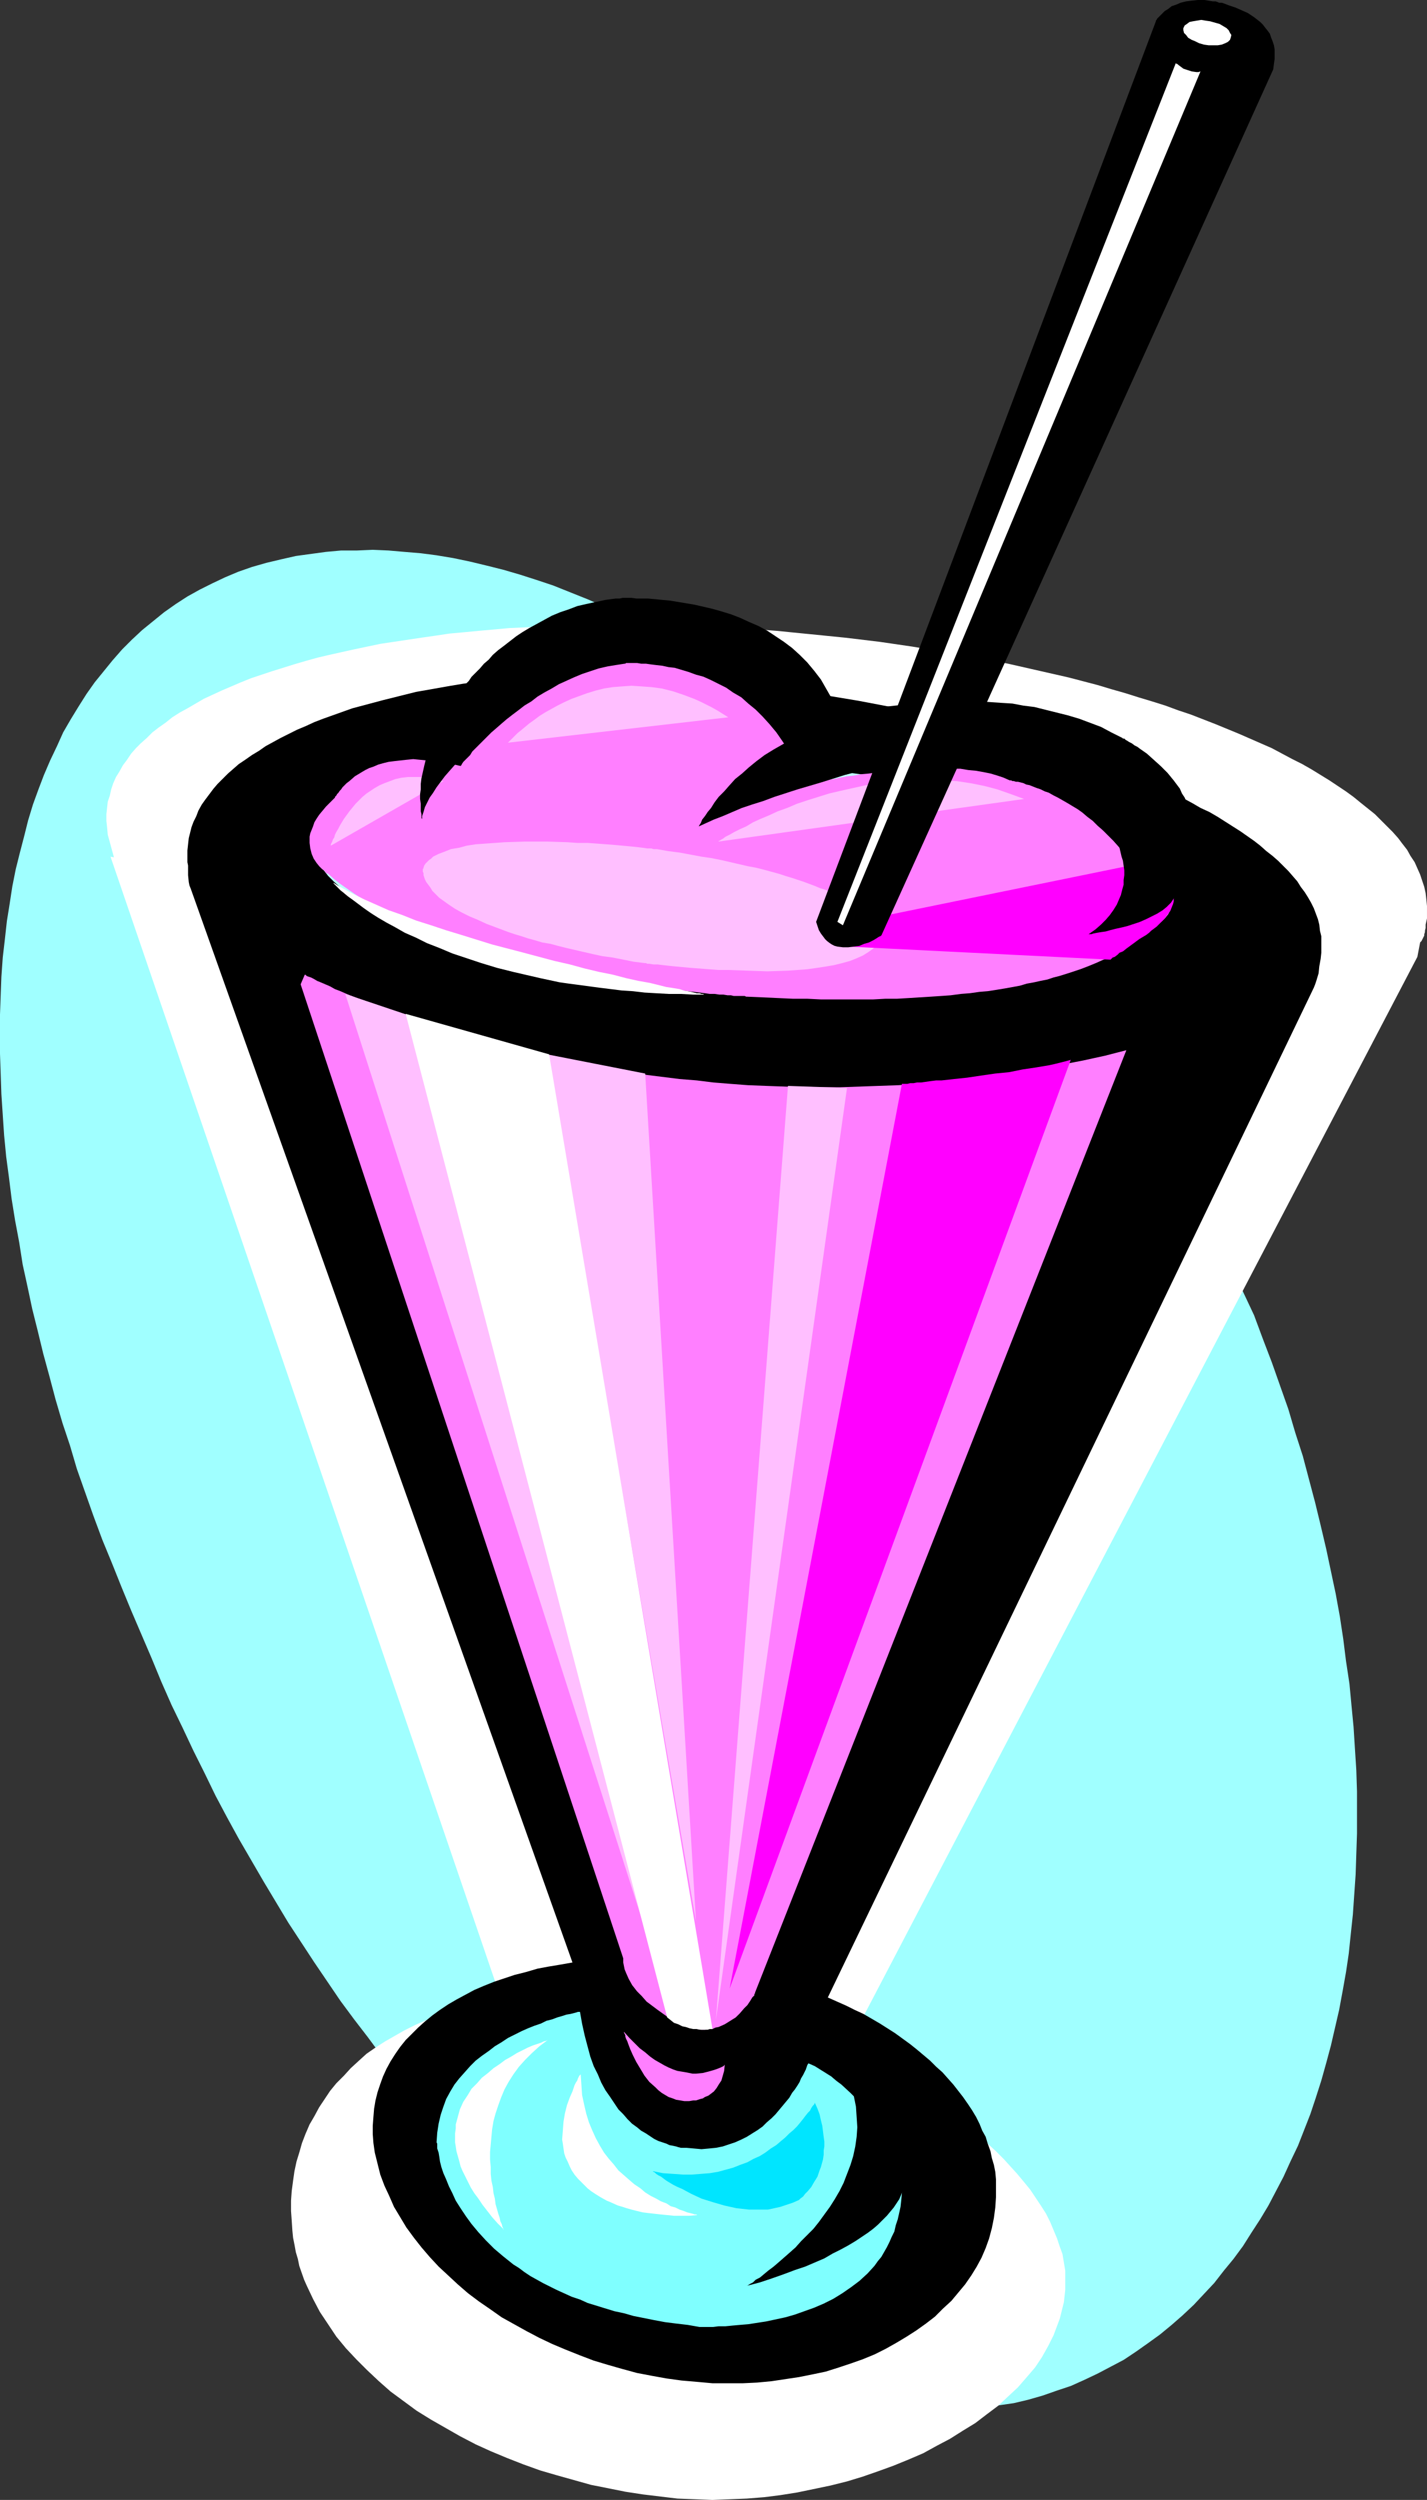 <?xml version="1.0" encoding="UTF-8" standalone="no"?>
<svg
   version="1.0"
   width="88.899mm"
   height="155.711mm"
   id="svg33"
   sodipodi:docname="Milkshake 1.wmf"
   xmlns:inkscape="http://www.inkscape.org/namespaces/inkscape"
   xmlns:sodipodi="http://sodipodi.sourceforge.net/DTD/sodipodi-0.dtd"
   xmlns="http://www.w3.org/2000/svg"
   xmlns:svg="http://www.w3.org/2000/svg">
  <rect width="100%" height="100%" fill="#333333" stroke="none"/>
  <sodipodi:namedview
     id="namedview33"
     pagecolor="#ffffff"
     bordercolor="#000000"
     borderopacity="0.25"
     inkscape:showpageshadow="2"
     inkscape:pageopacity="0.0"
     inkscape:pagecheckerboard="0"
     inkscape:deskcolor="#d1d1d1"
     inkscape:document-units="mm" />
  <defs
     id="defs1">
    <pattern
       id="WMFhbasepattern"
       patternUnits="userSpaceOnUse"
       width="6"
       height="6"
       x="0"
       y="0" />
  </defs>
  <path
     style="fill:#a0ffff;fill-opacity:1;fill-rule:evenodd;stroke:none"
     d="m 245.493,563.953 3.232,-1.131 3.394,-1.131 3.232,-1.454 3.071,-1.454 3.071,-1.616 3.071,-1.616 2.909,-1.939 2.747,-1.939 2.909,-2.101 2.747,-2.262 2.586,-2.262 2.586,-2.424 2.424,-2.585 2.424,-2.585 2.263,-2.909 2.263,-2.747 2.263,-3.07 1.939,-3.07 2.101,-3.232 1.939,-3.232 1.778,-3.393 1.778,-3.393 1.616,-3.555 1.778,-3.717 1.455,-3.717 1.455,-3.717 1.293,-3.878 1.293,-4.04 1.131,-4.04 1.131,-4.201 0.97,-4.201 0.97,-4.201 0.808,-4.363 0.808,-4.525 0.646,-4.363 0.485,-4.686 0.485,-4.525 0.323,-4.686 0.323,-4.686 0.162,-4.848 0.162,-4.848 v -4.848 -5.009 l -0.162,-5.009 -0.323,-5.009 -0.323,-5.171 -0.485,-5.009 -0.485,-5.171 -0.808,-5.332 -0.646,-5.171 -0.808,-5.333 -0.97,-5.332 -1.131,-5.333 -1.131,-5.333 -1.293,-5.494 -1.293,-5.332 -1.455,-5.494 -1.455,-5.494 -1.778,-5.494 -1.616,-5.494 -1.939,-5.494 -1.939,-5.494 -2.101,-5.494 -2.101,-5.656 -2.586,-5.494 -2.586,-5.494 -2.747,-5.333 -2.586,-5.333 -2.909,-5.171 -2.909,-5.333 -2.909,-5.009 -2.909,-5.171 -3.071,-5.009 -3.232,-4.848 -3.232,-4.848 -3.071,-4.848 -3.394,-4.686 -3.394,-4.525 -3.394,-4.686 -3.394,-4.363 -3.556,-4.525 -3.556,-4.201 -3.556,-4.363 -3.717,-4.04 -3.556,-4.201 -3.717,-3.878 -3.717,-3.878 -3.879,-3.878 -3.717,-3.717 -3.879,-3.555 -3.879,-3.555 -3.879,-3.555 -3.879,-3.232 -4.04,-3.232 -3.879,-3.232 -4.04,-3.07 -3.879,-2.909 -4.04,-2.909 -4.04,-2.747 -4.04,-2.585 -4.04,-2.585 -4.04,-2.424 -3.879,-2.262 -4.04,-2.262 -4.04,-2.101 -4.04,-1.939 -4.04,-1.778 -4.04,-1.778 -4.04,-1.616 -4.04,-1.616 -3.879,-1.293 -4.04,-1.293 -3.879,-1.131 -3.879,-0.97 -4.04,-0.97 -3.879,-0.808 -3.879,-0.646 -3.717,-0.485 -3.879,-0.323 -3.717,-0.323 -3.717,-0.162 -3.717,0.162 h -3.717 l -3.556,0.323 -3.556,0.485 -3.556,0.485 -3.556,0.808 -3.394,0.808 -3.394,0.97 -3.232,1.131 -3.071,1.293 -3.071,1.454 -2.909,1.454 -2.909,1.616 -2.747,1.778 -2.747,1.939 -2.586,2.101 -2.586,2.101 -2.424,2.262 -2.263,2.262 -2.263,2.585 -2.101,2.585 -2.101,2.585 -1.939,2.747 -1.939,3.07 -1.778,2.909 -1.778,3.07 -1.455,3.232 -1.616,3.393 -1.455,3.393 -1.293,3.393 -1.293,3.555 -1.131,3.717 -0.97,3.878 -0.97,3.717 -0.97,3.878 -0.808,4.04 -0.646,4.201 -0.646,4.04 -0.485,4.363 -0.485,4.201 -0.323,4.525 -0.162,4.363 L 0,238.832 v 4.525 4.686 l 0.162,4.686 0.162,4.848 0.323,4.848 0.323,4.848 0.485,5.009 0.646,4.848 0.646,5.171 0.808,5.009 0.97,5.171 0.808,5.171 1.131,5.171 1.131,5.333 1.293,5.171 1.293,5.332 1.455,5.333 1.455,5.494 1.616,5.494 1.778,5.332 1.616,5.494 1.939,5.494 1.939,5.494 2.101,5.656 2.263,5.494 2.263,5.656 2.263,5.494 2.424,5.656 2.424,5.656 2.263,5.494 2.424,5.494 2.586,5.332 2.586,5.494 2.586,5.171 2.586,5.332 2.747,5.171 2.747,5.009 2.909,5.009 2.909,5.009 2.909,4.848 2.909,4.848 3.071,4.686 3.071,4.686 3.071,4.525 3.071,4.525 3.232,4.363 3.232,4.201 3.232,4.363 3.232,4.04 3.394,4.04 3.232,4.04 3.394,3.878 3.394,3.717 3.394,3.717 3.556,3.555 3.394,3.555 3.556,3.393 3.556,3.232 3.556,3.232 3.556,3.07 3.556,3.07 3.556,2.909 3.717,2.747 3.556,2.585 3.556,2.585 3.717,2.424 3.556,2.424 3.717,2.101 3.717,2.262 3.556,1.939 3.717,1.778 3.717,1.778 3.556,1.616 3.717,1.616 3.556,1.454 3.717,1.131 3.556,1.131 3.717,0.97 3.556,0.97 3.556,0.808 3.717,0.485 3.556,0.646 3.556,0.323 3.556,0.162 h 3.394 3.556 l 3.556,-0.162 3.394,-0.323 3.394,-0.646 3.394,-0.485 3.394,-0.808 z"
     id="path1" />
  <path
     style="fill:#ffffff;fill-opacity:1;fill-rule:evenodd;stroke:none"
     d="m 182.786,148.502 -8.404,-0.646 -8.242,-0.323 -8.081,-0.323 -7.919,-0.162 h -7.758 l -7.596,0.162 -7.596,0.323 -7.273,0.323 -3.556,0.323 -3.556,0.323 -3.394,0.323 -3.556,0.323 -3.232,0.485 -3.394,0.485 -3.232,0.485 -3.232,0.485 -3.232,0.485 -3.071,0.646 -3.071,0.646 -2.909,0.646 -2.909,0.646 -2.747,0.646 -2.909,0.808 -2.747,0.808 -2.586,0.808 -2.586,0.808 -2.424,0.808 -2.424,0.808 -2.424,0.97 -2.263,0.97 -2.263,0.97 -2.101,0.97 -2.101,0.97 -1.939,1.131 -1.939,1.131 -1.778,0.97 -1.778,1.131 -1.616,1.293 -1.616,1.131 -1.455,1.131 -1.293,1.293 -1.455,1.293 -1.131,1.131 -1.131,1.293 -0.97,1.454 -0.97,1.293 -0.808,1.454 -0.808,1.293 -0.646,1.454 -0.485,1.454 -0.323,1.454 -0.485,1.454 -0.162,1.454 -0.162,1.454 v 1.616 l 0.162,1.454 0.162,1.778 0.485,1.778 0.485,1.778 0.485,1.778 -0.808,-0.162 92.12,269.372 -3.232,0.485 -3.071,0.646 -3.071,0.646 -2.909,0.808 -2.909,0.97 -2.586,0.97 -2.586,1.131 -2.586,1.293 -2.263,1.293 -2.263,1.293 -2.263,1.454 -2.101,1.454 -1.778,1.616 -1.939,1.778 -1.616,1.778 -1.778,1.778 -1.455,1.778 -1.293,1.939 -1.293,1.939 -1.131,2.101 -1.131,1.939 -0.97,2.262 -0.808,2.101 -0.646,2.262 -0.646,2.101 -0.485,2.262 -0.323,2.262 -0.323,2.424 -0.162,2.262 v 2.424 l 0.162,2.262 0.162,2.424 0.162,1.616 0.323,1.616 0.323,1.778 0.485,1.616 0.323,1.616 1.131,3.232 0.646,1.454 1.455,3.07 1.616,3.07 1.939,2.909 1.939,2.909 2.263,2.747 2.424,2.585 2.586,2.585 2.747,2.585 2.747,2.424 3.071,2.262 3.071,2.262 3.394,2.101 3.394,1.939 3.394,1.939 3.717,1.939 3.556,1.616 3.879,1.616 3.717,1.454 4.04,1.454 3.879,1.131 4.04,1.131 4.04,1.131 4.04,0.808 4.04,0.808 4.202,0.646 4.04,0.485 4.04,0.485 4.202,0.162 4.04,0.162 4.04,-0.162 4.04,-0.162 4.04,-0.323 3.879,-0.485 4.04,-0.646 3.879,-0.808 3.879,-0.808 3.879,-0.97 3.717,-1.131 3.717,-1.293 3.556,-1.293 3.556,-1.454 3.394,-1.454 3.232,-1.778 3.071,-1.616 3.071,-1.939 2.909,-1.778 2.747,-2.101 2.586,-1.939 2.424,-2.262 2.263,-2.101 2.101,-2.424 1.939,-2.262 1.616,-2.424 1.455,-2.585 1.293,-2.585 0.97,-2.585 0.485,-1.293 0.323,-1.293 0.323,-1.293 0.323,-1.293 0.323,-2.909 v -1.293 -1.454 -1.778 l -0.323,-1.939 -0.323,-1.939 -0.646,-1.778 -0.646,-1.939 -0.808,-1.939 -0.808,-1.939 -0.97,-1.939 -1.131,-1.778 -1.293,-1.939 -1.293,-1.939 -1.455,-1.778 -1.616,-1.939 -1.616,-1.778 -1.616,-1.778 -1.778,-1.778 -1.939,-1.778 -1.778,-1.778 -2.101,-1.616 -2.101,-1.778 -1.939,-1.616 -2.263,-1.616 -2.263,-1.454 -2.263,-1.454 -2.263,-1.454 -2.263,-1.454 -2.424,-1.293 -2.424,-1.293 -2.424,-1.293 -2.424,-1.131 -2.424,-1.131 -2.424,-0.97 134.948,-258.061 0.646,-3.393 0.323,-0.323 0.162,-0.323 0.323,-0.646 0.162,-0.323 v -0.323 l 0.162,-0.485 v -0.323 l 0.162,-0.646 v -0.323 -0.485 l 0.323,-1.454 v -1.454 -1.454 l -0.162,-1.616 -0.162,-1.454 -0.323,-1.454 -0.485,-1.454 -0.485,-1.454 -0.646,-1.454 -0.646,-1.454 -0.97,-1.454 -0.808,-1.454 -1.131,-1.454 -0.97,-1.293 -1.293,-1.454 -1.293,-1.293 -1.455,-1.454 -1.455,-1.454 -1.616,-1.293 -1.616,-1.293 -1.778,-1.454 -1.778,-1.293 -1.939,-1.293 -1.939,-1.293 -2.101,-1.293 -2.101,-1.293 -2.263,-1.293 -2.263,-1.131 -2.424,-1.293 -2.424,-1.293 -2.586,-1.131 -2.586,-1.131 -2.586,-1.131 -5.495,-2.262 -2.909,-1.131 -2.909,-1.131 -2.909,-0.97 -3.071,-1.131 -3.071,-0.97 -3.232,-0.97 -3.071,-0.97 -3.394,-0.97 -3.232,-0.97 -6.788,-1.778 -7.111,-1.616 -7.111,-1.616 -7.434,-1.454 -7.434,-1.293 -7.758,-1.293 -7.758,-1.131 -8.081,-0.97 -8.081,-0.808 z"
     id="path2" />
  <path
     style="fill:#000000;fill-opacity:1;fill-rule:evenodd;stroke:none"
     d="m 106.666,165.308 v 0 l 0.162,-0.162 0.162,-0.323 0.162,-0.485 0.323,-0.485 0.485,-0.485 0.485,-0.646 0.485,-0.808 0.646,-0.808 0.808,-0.808 0.646,-0.97 0.97,-0.97 0.97,-0.97 0.97,-1.131 1.131,-0.97 0.97,-1.131 1.293,-1.131 1.293,-0.97 1.455,-1.131 1.455,-1.131 1.455,-0.97 1.616,-0.97 1.778,-0.97 1.778,-0.97 1.778,-0.97 1.939,-0.808 1.939,-0.646 2.101,-0.808 2.101,-0.485 2.263,-0.485 2.263,-0.485 2.424,-0.323 h 0.162 0.323 0.485 l 0.646,-0.162 h 2.101 l 1.131,0.162 h 1.293 1.455 l 1.778,0.162 1.616,0.162 1.778,0.162 1.939,0.323 1.939,0.323 1.939,0.323 2.101,0.485 2.101,0.485 2.263,0.646 2.101,0.646 2.101,0.808 2.101,0.97 2.263,0.97 2.101,1.131 1.939,1.293 1.939,1.293 1.939,1.454 1.778,1.616 1.778,1.778 1.616,1.939 1.616,2.101 1.293,2.262 1.293,2.262 v 0 h -0.162 -0.162 -0.323 l -0.323,-0.162 H 194.584 l -0.485,-0.162 h -0.485 l -0.646,-0.162 -0.485,-0.162 -1.616,-0.162 -1.616,-0.323 -1.939,-0.323 -2.101,-0.323 -2.263,-0.323 -2.586,-0.323 -2.586,-0.323 -2.909,-0.323 -2.909,-0.323 -3.071,-0.323 -3.232,-0.323 -3.394,-0.162 -3.394,-0.162 -3.556,-0.162 -3.556,-0.162 h -3.717 -3.717 l -3.717,0.162 -3.879,0.162 -3.717,0.323 -3.879,0.323 -3.879,0.485 -3.717,0.646 -3.879,0.646 -3.717,0.808 -3.717,0.97 z"
     id="path3" />
  <path
     style="fill:#000000;fill-opacity:1;fill-rule:evenodd;stroke:none"
     d="m 181.332,161.591 -7.273,-0.808 -6.949,-0.808 -6.949,-0.646 -6.949,-0.323 -6.788,-0.162 h -6.626 l -6.303,0.162 -6.465,0.162 -6.141,0.485 -5.98,0.646 -5.818,0.646 -2.909,0.485 -2.747,0.485 -2.747,0.485 -2.747,0.485 -2.586,0.646 -2.586,0.646 -2.586,0.646 -2.424,0.646 -2.424,0.646 -2.424,0.646 -2.263,0.808 -2.263,0.808 -2.263,0.808 -2.101,0.808 -2.101,0.97 -1.939,0.808 -1.939,0.97 -1.939,0.97 -1.778,0.97 -1.778,0.97 -1.616,1.131 -1.616,0.97 -1.616,1.131 -1.455,0.97 -1.293,1.131 -1.293,1.131 -1.293,1.293 -1.131,1.131 -0.97,1.131 -0.97,1.293 -0.97,1.293 -0.808,1.131 -0.808,1.454 -0.485,1.293 -0.646,1.293 -0.485,1.293 -0.323,1.293 -0.323,1.293 -0.162,1.454 -0.162,1.454 v 1.293 1.454 l 0.162,0.808 v 0.646 1.616 l 0.162,1.616 0.162,0.808 0.323,0.808 89.858,252.729 -2.747,0.485 -2.909,0.485 -2.586,0.485 -2.747,0.808 -2.586,0.646 -2.424,0.808 -2.424,0.808 -2.424,0.97 -2.263,0.97 -2.101,1.131 -2.101,1.131 -1.939,1.131 -1.939,1.293 -1.778,1.293 -1.778,1.454 -1.616,1.454 -1.455,1.454 -1.455,1.454 -1.293,1.616 -1.131,1.616 -1.131,1.778 -0.97,1.778 -0.808,1.778 -0.646,1.778 -0.646,1.939 -0.485,1.939 -0.323,1.939 -0.162,1.939 -0.162,2.101 v 1.939 l 0.162,2.101 0.323,2.262 0.646,2.585 0.646,2.585 0.97,2.585 1.131,2.424 1.131,2.585 1.455,2.424 1.455,2.424 1.778,2.424 1.778,2.262 1.939,2.262 2.101,2.262 2.263,2.101 2.263,2.101 2.424,2.101 2.586,1.939 2.586,1.778 2.747,1.939 2.909,1.616 2.909,1.616 3.071,1.616 3.071,1.454 3.071,1.293 3.232,1.293 3.394,1.293 3.232,0.97 3.394,0.97 3.556,0.97 3.394,0.646 3.556,0.646 3.556,0.485 3.717,0.323 3.556,0.323 h 3.556 3.556 l 3.394,-0.162 3.394,-0.323 3.232,-0.485 3.232,-0.485 3.232,-0.646 3.071,-0.646 3.071,-0.97 2.909,-0.97 2.747,-0.97 2.747,-1.131 2.586,-1.293 2.586,-1.454 2.424,-1.454 2.263,-1.454 2.263,-1.616 2.101,-1.616 1.939,-1.939 1.939,-1.778 1.616,-1.939 1.616,-1.939 1.455,-2.101 1.293,-2.101 1.131,-2.101 0.97,-2.262 0.808,-2.262 0.646,-2.424 0.485,-2.424 0.323,-2.424 0.162,-2.424 v -2.585 -1.616 l -0.162,-1.778 -0.323,-1.616 -0.485,-1.616 -0.323,-1.616 -0.646,-1.778 -0.485,-1.616 -0.808,-1.454 -0.646,-1.616 -0.808,-1.616 -0.97,-1.616 -0.97,-1.454 -1.131,-1.616 -1.131,-1.454 -1.131,-1.454 -1.293,-1.454 -1.293,-1.454 -1.455,-1.293 -1.455,-1.454 -3.071,-2.585 -1.616,-1.293 -1.778,-1.293 -1.778,-1.293 -1.778,-1.131 -1.778,-1.131 -1.939,-1.131 -1.939,-1.131 -2.101,-0.97 -1.939,-0.97 -4.364,-1.939 114.423,-237.701 0.323,-0.808 0.323,-0.97 0.485,-1.616 0.162,-1.616 0.323,-1.778 0.162,-1.454 v -1.293 -1.293 -1.293 l -0.323,-1.293 -0.162,-1.454 -0.323,-1.293 -0.485,-1.293 -0.485,-1.293 -0.646,-1.293 -0.646,-1.131 -0.808,-1.293 -0.97,-1.293 -0.808,-1.293 -2.101,-2.424 -1.131,-1.131 -1.293,-1.293 -1.293,-1.131 -1.455,-1.131 -1.455,-1.293 -1.455,-1.131 -1.616,-1.131 -1.616,-1.131 -1.778,-1.131 -1.778,-1.131 -1.778,-1.131 -1.939,-1.131 -2.101,-0.97 -1.939,-1.131 -2.101,-1.131 -2.263,-0.97 -2.263,-0.97 -2.263,-1.131 -4.687,-1.939 -5.01,-1.939 -5.172,-1.778 -5.333,-1.939 -5.495,-1.778 -5.818,-1.616 -5.98,-1.616 -6.141,-1.616 -6.303,-1.454 -6.465,-1.454 -6.465,-1.454 -6.788,-1.293 -6.788,-1.131 -6.949,-1.131 z"
     id="path4" />
  <path
     style="fill:#7fffff;fill-opacity:1;fill-rule:evenodd;stroke:none"
     d="m 136.564,473.624 h -0.162 -0.323 l -0.485,0.162 -0.646,0.162 -0.646,0.162 -0.97,0.162 -0.97,0.323 -1.131,0.323 -1.293,0.485 -1.293,0.323 -1.293,0.646 -1.455,0.485 -1.616,0.646 -1.455,0.646 -1.616,0.808 -1.616,0.808 -1.455,0.97 -1.616,0.97 -1.455,1.131 -1.616,1.131 -1.455,1.131 -1.293,1.293 -1.293,1.454 -1.293,1.454 -1.131,1.454 -0.97,1.616 -0.97,1.778 -0.646,1.778 -0.646,1.939 -0.485,2.101 -0.323,2.101 -0.162,2.262 v 0 l 0.162,0.323 v 0.485 0.646 l 0.323,0.97 0.162,0.97 0.162,1.131 0.323,1.293 0.485,1.454 0.646,1.454 0.646,1.616 0.808,1.616 0.808,1.778 1.131,1.778 1.293,1.939 1.293,1.778 1.616,1.939 1.778,1.939 1.939,1.939 2.101,1.778 2.424,1.939 1.293,0.808 1.293,0.97 1.455,0.97 1.455,0.808 1.455,0.808 1.616,0.808 1.616,0.808 1.778,0.808 1.778,0.808 1.939,0.646 1.778,0.808 2.101,0.646 2.101,0.646 2.101,0.646 2.263,0.485 2.263,0.646 2.424,0.485 2.424,0.485 2.586,0.485 2.586,0.323 2.747,0.323 2.747,0.485 h 0.485 0.808 0.808 1.131 l 1.293,-0.162 h 1.616 l 1.616,-0.162 1.778,-0.162 1.939,-0.162 2.101,-0.323 2.101,-0.323 2.263,-0.485 2.263,-0.485 2.263,-0.646 2.263,-0.808 2.263,-0.808 2.263,-0.97 2.263,-1.131 2.101,-1.293 2.101,-1.454 1.939,-1.454 1.939,-1.778 1.616,-1.778 0.808,-1.131 0.808,-0.97 0.646,-1.131 0.646,-1.131 0.646,-1.293 0.485,-1.131 0.646,-1.293 0.323,-1.454 0.485,-1.454 0.323,-1.454 0.323,-1.454 0.162,-1.454 0.162,-1.778 v -1.616 -1.778 -1.778 0 L 212.2,510.951 v -0.323 l -0.162,-0.323 -0.162,-0.323 -0.323,-0.646 -0.162,-0.485 -0.323,-0.646 -0.323,-0.808 -0.485,-0.808 -0.323,-0.808 -0.485,-0.808 -1.131,-1.939 -1.131,-1.939 -1.455,-2.101 -1.616,-2.101 -1.778,-2.101 -2.101,-2.101 -2.101,-1.939 -1.293,-0.97 -1.131,-0.97 -1.293,-0.808 -1.293,-0.808 -1.293,-0.808 -1.455,-0.646 v 0 l -0.162,0.162 -0.162,0.323 -0.162,0.485 -0.162,0.485 -0.323,0.646 -0.323,0.646 -0.485,0.808 -0.323,0.808 -0.485,0.808 -0.646,0.97 -0.646,0.808 -0.646,1.131 -0.808,0.97 -1.616,1.939 -0.808,0.97 -0.97,0.97 -1.131,0.97 -0.97,0.97 -1.131,0.808 -1.293,0.808 -1.293,0.808 -1.293,0.646 -1.455,0.646 -1.455,0.485 -1.455,0.485 -1.616,0.323 -1.616,0.162 -1.778,0.162 -1.778,-0.162 -1.778,-0.162 h -0.162 -0.323 -0.323 -0.485 l -0.646,-0.162 -0.485,-0.162 -0.808,-0.162 -0.808,-0.162 -0.646,-0.323 -0.97,-0.323 -0.97,-0.323 -0.97,-0.485 -0.97,-0.646 -0.97,-0.646 -1.131,-0.646 -0.97,-0.808 -1.131,-0.808 -1.131,-1.131 -0.97,-1.131 -1.131,-1.131 -0.97,-1.454 -0.97,-1.454 -1.131,-1.616 -0.97,-1.778 -0.808,-1.939 -0.97,-1.939 -0.808,-2.262 -0.646,-2.424 -0.646,-2.424 -0.646,-2.909 z"
     id="path5" />
  <path
     style="fill:#000000;fill-opacity:1;fill-rule:evenodd;stroke:none"
     d="m 200.241,490.914 v 0 l 0.162,0.162 h 0.162 l 0.162,0.162 0.485,0.485 0.808,0.485 0.808,0.646 0.97,0.808 0.97,0.97 1.131,0.97 1.131,1.131 0.97,1.293 1.131,1.293 0.97,1.454 0.97,1.616 0.808,1.616 0.646,1.616 0.646,1.778 0.162,1.778 0.162,0.808 v 0.97 0.97 l -0.162,0.97 -0.162,0.97 -0.323,0.97 -0.323,0.97 -0.323,0.808 -0.485,1.131 -0.646,0.97 -0.646,0.97 -0.808,0.97 -0.808,0.97 -0.97,0.97 -1.131,1.131 -1.131,0.97 -1.293,0.97 -1.455,0.97 -1.455,0.97 -1.616,0.97 -1.778,0.97 -1.939,0.97 -1.939,1.131 -2.263,0.97 -2.263,0.97 -2.424,0.808 -2.586,0.97 -2.747,0.97 -2.909,0.97 -3.071,0.808 h 0.162 l 0.162,-0.162 0.485,-0.323 0.646,-0.323 0.646,-0.646 0.97,-0.485 0.97,-0.808 0.97,-0.808 1.293,-0.97 1.131,-0.97 1.293,-1.131 1.293,-1.131 1.455,-1.293 1.293,-1.454 1.455,-1.454 1.455,-1.454 1.293,-1.616 1.293,-1.778 1.293,-1.778 1.131,-1.778 1.131,-1.939 0.97,-1.939 0.808,-2.101 0.808,-2.101 0.646,-2.101 0.485,-2.262 0.323,-2.262 0.162,-2.262 -0.162,-2.424 -0.162,-2.424 -0.485,-2.424 -0.323,-1.293 z"
     id="path6" />
  <path
     style="fill:#ff7fff;fill-opacity:1;fill-rule:evenodd;stroke:none"
     d="m 71.757,229.459 v 0 h 0.162 l 0.323,0.323 0.485,0.162 0.485,0.162 0.646,0.323 0.808,0.485 0.808,0.323 1.131,0.485 1.131,0.485 1.131,0.646 1.293,0.485 1.455,0.646 1.616,0.646 1.616,0.646 1.778,0.808 1.778,0.646 2.101,0.808 1.939,0.646 2.101,0.808 2.263,0.808 2.424,0.808 2.424,0.808 2.586,0.808 2.586,0.808 2.747,0.808 2.747,0.808 2.909,0.808 2.909,0.808 3.071,0.646 3.071,0.808 3.232,0.808 3.394,0.646 3.394,0.808 3.394,0.646 3.556,0.646 3.556,0.646 3.717,0.485 3.717,0.646 3.879,0.485 3.879,0.485 4.04,0.323 3.879,0.485 4.04,0.323 4.202,0.323 4.202,0.162 4.364,0.162 4.364,0.162 h 4.364 4.364 l 4.525,-0.162 4.525,-0.162 4.687,-0.162 4.687,-0.323 4.687,-0.323 4.687,-0.485 4.848,-0.646 4.848,-0.646 4.848,-0.646 5.01,-0.808 4.848,-0.97 5.01,-0.97 5.172,-1.131 5.01,-1.293 -87.434,221.865 v 0.162 0 l -0.162,0.162 v 0.323 l -0.485,0.485 -0.485,0.808 -0.646,0.97 -0.808,0.808 -0.97,1.131 -0.97,0.97 -1.293,0.808 -1.293,0.808 -1.455,0.646 -0.808,0.162 -0.646,0.323 h -0.97 l -0.808,0.162 h -0.808 l -0.97,-0.162 -0.97,-0.162 -0.97,-0.162 -0.97,-0.323 -0.97,-0.485 v 0 l -0.162,-0.162 h -0.162 l -0.323,-0.162 -0.323,-0.162 -0.323,-0.162 -0.808,-0.485 -1.131,-0.646 -1.131,-0.808 -1.131,-0.808 -1.293,-0.97 -1.293,-0.97 -1.131,-1.293 -1.131,-1.131 -1.131,-1.454 -0.808,-1.454 -0.646,-1.454 -0.323,-0.808 -0.162,-0.808 -0.162,-0.808 v -0.97 L 70.787,231.722 Z"
     id="path7" />
  <path
     style="fill:#ff00ff;fill-opacity:1;fill-rule:evenodd;stroke:none"
     d="m 212.362,255.152 h 0.162 0.162 0.485 0.485 l 0.646,-0.162 h 0.808 l 0.808,-0.162 h 0.97 l 1.131,-0.162 1.131,-0.162 1.293,-0.162 h 1.293 l 1.455,-0.162 1.455,-0.162 3.071,-0.323 3.232,-0.485 3.394,-0.485 3.232,-0.323 3.232,-0.646 3.232,-0.485 2.909,-0.485 1.455,-0.323 1.293,-0.323 1.293,-0.323 1.131,-0.323 -80.322,218.633 z"
     id="path8" />
  <path
     style="fill:#ffbfff;fill-opacity:1;fill-rule:evenodd;stroke:none"
     d="m 81.292,233.984 16.323,5.494 55.757,219.279 z"
     id="path9" />
  <path
     style="fill:#ffbfff;fill-opacity:1;fill-rule:evenodd;stroke:none"
     d="m 128.807,248.204 23.111,4.525 11.959,199.565 z"
     id="path10" />
  <path
     style="fill:#bfffff;fill-opacity:1;fill-rule:evenodd;stroke:none"
     d="m 172.281,233.984 5.01,0.485 4.848,0.162 4.848,0.323 h 4.848 l 4.687,0.162 h 4.687 l 4.525,-0.162 4.525,-0.162 4.202,-0.162 4.364,-0.323 4.04,-0.323 4.04,-0.323 3.879,-0.646 3.717,-0.485 3.556,-0.646 3.394,-0.485 3.232,-0.808 3.071,-0.808 3.071,-0.808 2.747,-0.808 2.586,-0.97 2.424,-0.97 2.101,-0.97 2.101,-1.131 1.778,-1.131 1.616,-1.131 1.293,-1.293 1.293,-1.131 0.808,-1.293 0.485,-0.808 0.323,-0.646 0.162,-0.646 0.162,-0.646 0.162,-0.808 0.162,-0.646 v -0.646 -0.808 l -0.162,-0.646 -0.323,-0.808 -0.485,-1.454 -0.808,-1.454 -0.97,-1.293 -1.293,-1.454 -1.455,-1.454 -1.778,-1.293 -1.939,-1.454 -2.101,-1.293 -2.263,-1.454 -2.586,-1.293 -2.747,-1.293 -2.909,-1.131 -3.071,-1.293 -3.232,-1.131 -3.394,-1.293 -3.556,-1.131 -3.717,-1.131 -3.879,-0.97 -3.879,-1.131 -4.202,-0.97 -4.202,-0.808 -4.364,-0.97 -4.525,-0.808 -4.525,-0.808 -4.848,-0.646 -4.687,-0.646 -4.848,-0.646 -5.01,-0.646 -5.01,-0.323 -5.172,-0.485 -5.172,-0.323 -5.01,-0.323 -5.01,-0.162 -4.848,-0.162 h -4.848 -4.848 l -4.525,0.162 -4.525,0.162 -4.364,0.162 -4.364,0.323 -4.202,0.323 -3.879,0.485 -4.04,0.485 -3.717,0.485 -3.556,0.646 -3.394,0.646 -3.394,0.646 -3.071,0.808 -2.909,0.808 -2.747,0.808 -2.586,0.97 -2.424,0.97 -2.101,0.97 -2.101,1.131 -1.616,1.131 -1.616,1.131 -1.293,1.293 -0.646,0.485 -0.485,0.646 -0.485,0.646 -0.323,0.646 -0.323,0.808 -0.323,0.646 -0.162,0.646 -0.162,0.646 -0.162,0.646 v 0.808 l 0.162,0.646 v 0.808 l 0.485,1.293 0.646,1.454 0.97,1.454 1.131,1.454 1.293,1.293 1.616,1.454 1.778,1.454 1.939,1.293 2.101,1.293 2.424,1.454 2.586,1.293 2.747,1.293 2.909,1.293 3.071,1.131 3.232,1.293 3.556,1.131 3.556,1.131 3.717,1.131 3.879,0.97 3.879,1.131 4.04,0.97 4.364,0.808 4.202,0.97 4.525,0.808 4.525,0.808 4.687,0.646 4.687,0.646 4.848,0.646 4.848,0.646 4.848,0.485 z"
     id="path11" />
  <path
     style="fill:#7fffff;fill-opacity:1;fill-rule:evenodd;stroke:none"
     d="m 136.08,183.244 h 0.323 0.485 0.485 0.808 l 0.808,-0.162 h 0.97 1.131 1.293 1.455 1.455 1.616 l 1.778,-0.162 h 5.98 l 2.101,0.162 h 2.263 2.263 2.424 l 2.424,0.162 h 2.586 l 2.586,0.162 2.586,0.162 5.495,0.323 5.657,0.323 5.657,0.485 5.98,0.646 5.818,0.646 5.818,0.808 5.98,0.97 5.657,1.131 5.657,1.293 5.495,1.293 2.747,0.808 2.586,0.808 2.586,0.808 2.586,0.97 2.424,0.97 2.424,0.97 2.263,1.131 2.101,1.131 2.263,1.131 1.939,1.131 1.939,1.293 1.778,1.293 1.778,1.293 1.616,1.454 1.455,1.454 1.293,1.616 1.293,1.616 1.131,1.616 0.97,1.778 0.808,1.778 h -0.162 v -0.162 h -0.323 l -0.323,-0.162 -0.323,-0.162 -0.485,-0.162 -0.646,-0.162 -0.646,-0.323 -0.646,-0.323 -0.808,-0.323 -0.808,-0.323 -0.97,-0.323 -1.131,-0.485 -1.131,-0.323 -1.131,-0.485 -1.293,-0.485 -1.293,-0.485 -1.455,-0.485 -1.455,-0.485 -1.455,-0.646 -1.616,-0.485 -1.778,-0.646 -1.616,-0.646 -1.778,-0.646 -1.939,-0.485 -1.939,-0.808 -3.879,-1.293 -4.364,-1.293 -4.364,-1.293 -4.687,-1.454 -4.848,-1.454 -5.172,-1.454 -5.172,-1.454 -5.333,-1.293 -5.657,-1.454 -5.657,-1.293 -5.818,-1.293 -5.98,-1.293 -6.141,-1.293 -6.303,-1.131 -6.303,-1.131 -6.465,-0.97 -6.465,-0.808 -6.626,-0.808 z"
     id="path12" />
  <path
     style="fill:#ff7fff;fill-opacity:1;fill-rule:evenodd;stroke:none"
     d="m 146.908,478.31 v 0 0.162 l 0.162,0.323 0.162,0.323 v 0.323 l 0.162,0.485 0.323,0.646 0.162,0.485 0.485,1.293 0.646,1.454 0.808,1.616 0.97,1.616 0.97,1.616 1.131,1.454 1.455,1.293 0.646,0.646 0.808,0.646 0.808,0.485 0.808,0.485 0.97,0.323 0.808,0.323 0.97,0.162 0.97,0.162 h 1.131 l 0.97,-0.162 h 0.162 0.162 0.323 l 0.485,-0.162 0.485,-0.162 0.646,-0.162 0.485,-0.323 0.808,-0.323 0.646,-0.485 0.646,-0.485 0.646,-0.808 0.485,-0.808 0.646,-0.97 0.323,-1.131 0.323,-1.131 0.162,-1.616 v 0.162 0 l -0.162,0.162 -0.162,0.162 -0.646,0.323 -0.808,0.323 -0.97,0.323 -1.131,0.323 -1.293,0.323 -1.616,0.162 h -0.808 l -0.808,-0.162 -0.808,-0.162 -0.97,-0.162 -0.97,-0.162 -0.97,-0.323 -1.131,-0.485 -0.97,-0.485 -1.131,-0.646 -1.131,-0.646 -1.131,-0.808 -1.131,-0.97 -1.293,-0.97 -1.131,-1.131 -1.293,-1.293 z"
     id="path13" />
  <path
     style="fill:#ffffff;fill-opacity:1;fill-rule:evenodd;stroke:none"
     d="m 95.514,238.67 33.777,9.534 38.464,229.459 h -0.162 -0.162 -0.323 l -0.485,0.162 h -1.778 l -0.808,-0.162 h -0.808 l -0.808,-0.162 -0.97,-0.323 -0.808,-0.162 -0.97,-0.485 -0.97,-0.323 -0.808,-0.646 -0.808,-0.646 z"
     id="path14" />
  <path
     style="fill:#ffffff;fill-opacity:1;fill-rule:evenodd;stroke:none"
     d="m 99.07,213.947 v 0 l -0.162,-0.162 h -0.323 l -0.323,-0.162 -0.485,-0.323 -0.485,-0.162 -0.485,-0.323 -0.646,-0.323 -1.455,-0.808 -1.455,-0.97 -1.616,-1.131 -1.778,-1.131 -1.455,-1.293 -1.616,-1.293 -1.293,-1.454 -0.485,-0.646 -0.485,-0.646 -0.485,-0.808 -0.323,-0.646 -0.323,-0.808 -0.162,-0.646 v -0.808 -0.646 l 0.162,-0.808 0.323,-0.646 v 0 -0.162 l 0.162,-0.162 0.323,-0.162 0.162,-0.323 0.485,-0.323 0.323,-0.323 0.646,-0.323 0.485,-0.485 0.646,-0.485 0.808,-0.485 0.97,-0.485 0.97,-0.485 0.97,-0.485 1.131,-0.485 1.293,-0.485 1.455,-0.485 1.455,-0.485 1.616,-0.485 1.778,-0.323 1.778,-0.485 1.939,-0.323 2.101,-0.323 2.263,-0.323 2.424,-0.162 2.424,-0.162 2.747,-0.162 h 2.747 2.909 l 3.232,0.162 3.232,0.162 3.394,0.323 h -0.162 -0.323 l -0.485,0.162 h -0.808 l -0.97,0.162 -1.131,0.162 -1.293,0.323 -1.455,0.323 -1.455,0.323 -1.616,0.323 -1.616,0.485 -1.778,0.485 -3.556,0.97 -1.778,0.646 -1.778,0.808 -1.616,0.646 -1.778,0.808 -1.616,0.97 -1.455,0.97 -1.455,0.97 -1.293,1.131 -1.131,1.131 -0.97,1.131 -0.808,1.293 -0.646,1.293 -0.162,0.808 -0.162,0.646 -0.162,0.808 -0.162,0.808 v 0.808 l 0.162,0.808 0.323,1.616 0.323,0.808 0.323,0.97 0.485,0.808 z"
     id="path15" />
  <path
     style="fill:#ffffff;fill-opacity:1;fill-rule:evenodd;stroke:none"
     d="m 128.968,480.249 v 0 0 l -0.323,0.162 -0.646,0.162 -0.646,0.323 -0.97,0.323 -0.97,0.323 -1.131,0.485 -1.293,0.646 -1.293,0.646 -1.293,0.808 -1.455,0.808 -1.293,0.97 -1.455,0.97 -1.293,1.131 -1.455,1.131 -1.131,1.293 -1.293,1.293 -0.97,1.616 -0.97,1.454 -0.808,1.778 -0.485,1.778 -0.485,1.778 v 0.97 l -0.162,1.131 v 0.97 1.131 l 0.162,0.97 0.162,1.131 0.323,1.131 0.323,1.131 0.323,1.293 0.485,1.131 0.646,1.293 0.646,1.293 0.646,1.293 0.808,1.293 0.97,1.293 0.97,1.454 1.131,1.454 1.131,1.454 1.293,1.454 1.455,1.454 h -0.162 v -0.323 l -0.162,-0.323 -0.162,-0.646 -0.323,-0.646 -0.162,-0.808 -0.323,-0.97 -0.323,-1.131 -0.323,-1.131 -0.162,-1.293 -0.323,-1.293 -0.162,-1.454 -0.323,-1.454 -0.162,-1.616 v -1.616 l -0.162,-1.778 v -1.778 l 0.162,-1.778 0.162,-1.778 0.162,-1.778 0.323,-1.939 0.485,-1.778 0.646,-1.939 0.646,-1.778 0.808,-1.939 0.97,-1.778 1.131,-1.778 1.293,-1.778 1.455,-1.616 1.616,-1.616 1.778,-1.616 z"
     id="path16" />
  <path
     style="fill:#00e5ff;fill-opacity:1;fill-rule:evenodd;stroke:none"
     d="m 153.696,511.113 v 0 l 0.162,0.162 0.323,0.162 0.323,0.323 0.485,0.323 0.646,0.323 0.646,0.485 0.646,0.485 0.808,0.485 0.808,0.485 0.97,0.485 1.131,0.485 2.101,1.131 2.424,1.131 2.586,0.808 2.747,0.808 1.455,0.323 1.455,0.323 1.455,0.162 1.455,0.162 h 1.455 1.455 1.616 l 1.455,-0.323 1.455,-0.323 1.455,-0.485 1.455,-0.485 1.455,-0.646 v 0 l 0.162,-0.162 v 0 l 0.162,-0.162 0.646,-0.485 0.485,-0.646 0.646,-0.646 0.808,-0.97 0.646,-1.131 0.808,-1.293 0.485,-1.454 0.323,-0.808 0.485,-1.778 0.162,-1.131 v -0.97 l 0.162,-0.97 v -1.131 l -0.162,-1.131 -0.162,-1.293 -0.162,-1.293 -0.323,-1.293 -0.323,-1.454 -0.485,-1.293 -0.646,-1.454 v 0 0.162 l -0.162,0.323 -0.323,0.323 -0.323,0.485 -0.323,0.646 -0.485,0.485 -0.646,0.808 -0.485,0.646 -0.646,0.808 -0.808,0.97 -0.808,0.808 -0.97,0.808 -0.97,0.97 -0.97,0.808 -1.131,0.97 -1.293,0.808 -1.293,0.97 -1.293,0.808 -1.455,0.646 -1.455,0.808 -1.778,0.646 -1.616,0.646 -1.778,0.485 -1.778,0.485 -1.939,0.323 -2.101,0.162 -2.101,0.162 h -2.101 l -2.263,-0.162 -2.424,-0.162 z"
     id="path17" />
  <path
     style="fill:#ffbfff;fill-opacity:1;fill-rule:evenodd;stroke:none"
     d="m 185.534,255.637 13.899,0.485 -30.868,219.441 z"
     id="path18" />
  <path
     style="fill:#ff7fff;fill-opacity:1;fill-rule:evenodd;stroke:none"
     d="m 268.442,219.764 v 0 l -0.162,0.162 -0.162,0.323 -0.323,0.323 -0.485,0.323 -0.646,0.646 -0.646,0.485 -0.808,0.646 -0.97,0.646 -1.293,0.808 -1.293,0.808 -1.455,0.808 -1.778,0.808 -1.939,0.808 -2.101,0.808 -2.424,0.808 -2.586,0.808 -1.293,0.323 -1.455,0.485 -1.616,0.323 -1.455,0.323 -1.778,0.323 -1.616,0.485 -1.778,0.323 -1.778,0.323 -1.939,0.323 -2.101,0.323 -1.939,0.162 -2.263,0.323 -2.101,0.162 -2.424,0.323 -2.263,0.162 -2.424,0.162 -2.586,0.162 -2.586,0.162 -2.747,0.162 h -2.747 l -2.909,0.162 h -2.909 -6.141 -3.232 l -3.232,-0.162 h -3.394 l -3.556,-0.162 -3.556,-0.162 -3.717,-0.162 h -0.162 l -0.323,-0.162 h -0.323 -0.323 -0.646 -0.485 -0.808 l -0.646,-0.162 h -0.808 l -0.97,-0.162 h -0.97 l -1.131,-0.162 h -1.131 l -1.131,-0.162 -1.293,-0.162 -1.293,-0.162 -1.455,-0.162 -2.909,-0.323 -3.071,-0.323 -3.394,-0.485 -3.394,-0.485 -3.717,-0.485 -3.717,-0.646 -3.879,-0.808 -4.04,-0.808 -4.04,-0.808 -4.04,-0.97 -4.04,-0.97 -4.04,-1.131 -4.202,-1.293 -4.04,-1.293 -4.04,-1.454 -4.04,-1.454 -3.717,-1.616 -3.879,-1.778 -3.556,-1.778 -3.556,-1.939 -3.232,-2.101 -1.616,-1.131 -1.616,-1.131 -1.455,-1.131 -1.455,-1.293 v 0 0 l -0.485,-0.162 -0.323,-0.485 -0.646,-0.485 -0.646,-0.646 -0.646,-0.808 -0.646,-0.97 -0.485,-1.131 -0.323,-1.293 -0.162,-1.293 v -0.808 -0.646 l 0.162,-0.808 0.323,-0.808 0.323,-0.808 0.323,-0.97 0.485,-0.808 0.646,-0.97 0.808,-0.97 0.808,-0.97 0.97,-0.97 1.131,-1.131 v 0 -0.162 l 0.162,-0.162 0.162,-0.162 0.162,-0.323 0.323,-0.323 0.323,-0.485 0.323,-0.323 0.323,-0.485 0.485,-0.485 0.485,-0.485 0.646,-0.485 1.293,-1.131 0.808,-0.485 0.808,-0.485 0.808,-0.485 0.97,-0.485 0.97,-0.323 1.131,-0.485 1.131,-0.323 1.293,-0.323 1.293,-0.162 1.455,-0.162 1.455,-0.162 1.616,-0.162 1.616,0.162 1.616,0.162 1.939,0.162 1.939,0.162 1.939,0.485 2.101,0.485 v 0 l 0.162,-0.162 0.162,-0.323 0.323,-0.485 0.485,-0.485 0.485,-0.485 0.646,-0.646 0.485,-0.808 0.808,-0.808 0.808,-0.808 0.97,-0.97 0.97,-0.97 0.97,-0.97 1.131,-0.97 1.293,-1.131 1.131,-0.97 1.455,-1.131 1.293,-0.97 1.455,-1.131 1.616,-0.97 1.455,-1.131 1.616,-0.97 1.778,-0.97 1.616,-0.97 3.556,-1.616 1.939,-0.808 1.939,-0.646 1.939,-0.646 2.101,-0.485 1.939,-0.323 2.101,-0.323 h 0.162 l 0.162,-0.162 h 2.586 l 0.97,0.162 h 1.131 l 1.131,0.162 1.293,0.162 1.455,0.162 1.455,0.323 1.455,0.162 1.616,0.485 1.616,0.485 1.778,0.646 1.778,0.485 1.778,0.808 1.616,0.808 1.939,0.97 1.616,1.131 1.939,1.131 1.616,1.454 1.778,1.454 1.616,1.616 1.616,1.778 1.616,1.939 1.455,2.101 1.455,2.262 1.455,2.424 1.131,2.747 1.293,2.747 v 0 h 0.323 l 0.485,-0.162 0.646,-0.162 0.808,-0.162 0.97,-0.162 0.97,-0.162 1.293,-0.323 1.293,-0.162 1.455,-0.323 1.616,-0.323 1.616,-0.162 1.778,-0.323 1.778,-0.162 3.717,-0.485 3.879,-0.323 4.04,-0.323 4.04,-0.162 3.879,0.162 h 1.939 l 1.939,0.323 1.778,0.162 1.778,0.323 1.616,0.323 1.616,0.485 1.455,0.485 1.455,0.646 v 0 h 0.162 0.162 l 0.323,0.162 h 0.323 l 0.485,0.162 h 0.485 l 0.646,0.162 0.646,0.162 0.646,0.323 0.808,0.162 0.808,0.323 0.808,0.323 0.97,0.323 0.97,0.485 0.97,0.323 1.131,0.646 0.97,0.485 1.131,0.646 1.131,0.646 2.424,1.454 1.131,0.808 1.131,0.97 1.293,0.97 1.131,1.131 1.293,1.131 1.131,1.131 1.293,1.293 1.293,1.454 1.131,1.293 1.131,1.616 h 0.162 l 0.162,0.162 0.323,0.162 0.323,0.162 0.323,0.162 0.646,0.323 0.485,0.323 0.646,0.323 1.293,0.808 1.455,1.131 1.293,1.131 1.131,1.131 0.646,0.646 0.323,0.646 0.485,0.808 0.323,0.646 0.162,0.646 v 0.808 0.646 l -0.162,0.808 -0.323,0.808 -0.323,0.646 -0.646,0.808 -0.808,0.808 -0.97,0.646 -1.293,0.808 -1.293,0.646 z"
     id="path19" />
  <path
     style="fill:#ffbfff;fill-opacity:1;fill-rule:evenodd;stroke:none"
     d="m 99.716,204.251 v 0 0.162 l -0.162,0.162 v 0.646 l 0.162,0.323 v 0.485 l 0.162,0.485 0.162,0.485 0.323,0.646 0.485,0.646 0.485,0.646 0.485,0.808 0.808,0.808 0.808,0.808 1.131,0.808 1.131,0.808 1.455,0.97 1.455,0.808 1.939,0.97 1.939,0.808 2.101,0.97 2.586,0.97 1.293,0.485 1.293,0.485 1.455,0.485 1.616,0.485 1.455,0.485 1.778,0.485 1.616,0.485 1.939,0.323 1.778,0.485 1.939,0.485 2.101,0.485 2.101,0.485 2.101,0.485 2.263,0.485 2.424,0.323 2.424,0.485 2.424,0.485 2.586,0.323 h 0.162 0.162 l 0.323,0.162 h 0.485 l 0.97,0.162 h 0.97 l 1.293,0.162 1.455,0.162 1.616,0.162 1.778,0.162 1.778,0.162 2.101,0.162 2.101,0.162 2.101,0.162 h 2.263 l 4.687,0.162 4.687,0.162 4.848,-0.162 2.263,-0.162 2.263,-0.162 2.263,-0.323 2.101,-0.323 1.939,-0.323 1.939,-0.485 1.778,-0.485 1.616,-0.646 1.455,-0.646 1.293,-0.808 1.131,-0.808 0.485,-0.485 0.485,-0.485 v 0 -0.162 l 0.162,-0.162 v -0.162 l 0.162,-0.323 v -0.485 -0.485 -0.485 l -0.162,-0.485 -0.162,-0.646 -0.323,-0.646 -0.323,-0.808 -0.485,-0.646 -0.646,-0.808 -0.808,-0.808 -0.97,-0.808 -1.131,-0.808 -1.293,-0.97 -1.455,-0.808 -1.778,-0.97 -1.939,-0.97 -1.131,-0.485 -1.131,-0.323 -1.131,-0.485 -1.293,-0.485 -1.293,-0.485 -1.455,-0.485 -1.455,-0.485 -1.616,-0.485 -1.455,-0.485 -1.778,-0.485 -1.778,-0.485 -1.939,-0.485 -1.778,-0.323 -2.101,-0.485 -2.101,-0.485 -2.101,-0.485 -2.424,-0.485 -2.263,-0.323 -2.586,-0.485 -2.586,-0.485 -2.586,-0.323 -2.747,-0.485 h -0.162 -0.162 -0.323 -0.162 l -0.485,-0.162 h -0.97 l -1.131,-0.162 -1.293,-0.162 -1.616,-0.162 -1.778,-0.162 -1.778,-0.162 -2.101,-0.162 -2.101,-0.162 -2.263,-0.162 h -2.424 l -2.263,-0.162 -5.01,-0.162 h -4.848 l -5.01,0.162 -2.263,0.162 -2.263,0.162 -2.263,0.162 -2.101,0.323 -1.778,0.485 -1.939,0.323 -1.616,0.646 -1.293,0.485 -1.293,0.646 -0.485,0.485 -0.485,0.323 -0.485,0.485 -0.323,0.323 -0.323,0.485 z"
     id="path20" />
  <path
     style="fill:#ffffff;fill-opacity:1;fill-rule:evenodd;stroke:none"
     d="m 78.545,207.806 v 0.162 l 0.162,0.162 0.323,0.323 0.485,0.485 0.646,0.646 0.808,0.646 0.97,0.808 1.131,0.808 1.293,0.97 1.293,0.97 1.616,1.131 1.778,1.131 1.939,1.131 2.101,1.131 2.263,1.293 2.586,1.131 2.586,1.293 2.909,1.131 3.071,1.293 3.394,1.131 3.394,1.131 3.717,1.131 3.879,0.97 4.202,0.97 2.101,0.485 2.263,0.485 2.263,0.485 2.263,0.323 2.424,0.323 2.424,0.323 2.424,0.323 2.586,0.323 2.586,0.323 2.586,0.162 2.747,0.323 2.747,0.162 2.909,0.162 h 2.909 l 2.909,0.162 h 3.071 v 0 h -0.162 -0.323 l -0.323,-0.162 h -0.323 l -0.485,-0.162 h -0.646 l -0.646,-0.162 -0.646,-0.162 -0.808,-0.162 -0.97,-0.162 -0.97,-0.323 -0.97,-0.162 -0.97,-0.162 -1.131,-0.162 -1.293,-0.323 -2.586,-0.646 -2.747,-0.485 -2.909,-0.646 -3.071,-0.808 -3.232,-0.646 -3.394,-0.808 -3.556,-0.97 -3.556,-0.808 -7.273,-1.939 -7.434,-1.939 -7.273,-2.262 -3.717,-1.131 -3.394,-1.131 -3.556,-1.131 -3.232,-1.293 -3.232,-1.131 -2.909,-1.293 -2.909,-1.293 -2.586,-1.293 -2.424,-1.293 -1.131,-0.646 z"
     id="path21" />
  <path
     style="fill:#ff00ff;fill-opacity:1;fill-rule:evenodd;stroke:none"
     d="m 271.028,219.118 -0.485,0.485 -0.646,0.485 -1.616,0.97 -3.071,2.262 -0.808,0.646 -0.808,0.323 -0.485,0.485 -0.646,0.485 -0.485,0.162 -0.323,0.323 -0.162,0.162 h -0.162 l -64.807,-3.232 10.99,-6.948 58.504,-11.958 h 0.162 0.162 l 0.162,0.162 h 0.323 l 0.485,0.162 0.485,0.162 1.131,0.323 1.131,0.485 1.293,0.646 1.293,0.808 1.293,0.808 0.485,0.485 0.485,0.485 0.485,0.485 0.323,0.646 0.323,0.646 0.162,0.646 0.162,0.646 v 0.808 l -0.162,0.646 -0.323,0.808 -0.323,0.808 -0.646,0.808 -0.646,0.97 -0.97,0.97 -0.97,0.97 z"
     id="path22" />
  <path
     style="fill:#ffbfff;fill-opacity:1;fill-rule:evenodd;stroke:none"
     d="m 77.898,199.08 v -0.162 -0.162 l 0.162,-0.323 0.162,-0.323 0.162,-0.485 0.323,-0.485 0.162,-0.646 0.323,-0.646 0.485,-0.808 0.323,-0.646 0.485,-0.808 0.485,-0.808 1.293,-1.778 1.455,-1.778 0.808,-0.808 0.808,-0.808 0.97,-0.808 0.97,-0.646 0.97,-0.646 1.131,-0.646 1.131,-0.485 1.293,-0.485 1.293,-0.485 1.455,-0.323 1.455,-0.162 h 1.455 1.616 l 1.778,0.162 1.616,0.323 1.939,0.485 z"
     id="path23" />
  <path
     style="fill:#ffbfff;fill-opacity:1;fill-rule:evenodd;stroke:none"
     d="m 119.595,174.842 0.162,-0.162 0.162,-0.162 0.323,-0.323 0.485,-0.485 0.485,-0.485 0.646,-0.646 0.808,-0.646 0.97,-0.808 0.97,-0.808 1.131,-0.808 1.293,-0.97 1.293,-0.808 1.455,-0.808 1.455,-0.808 1.616,-0.808 1.778,-0.808 1.778,-0.646 1.778,-0.646 2.101,-0.646 1.939,-0.485 2.101,-0.323 2.101,-0.162 2.263,-0.162 2.424,0.162 2.263,0.162 2.424,0.323 2.586,0.646 2.424,0.808 2.586,0.97 1.455,0.646 1.293,0.646 1.293,0.646 1.455,0.808 1.293,0.808 1.293,0.808 z"
     id="path24" />
  <path
     style="fill:#000000;fill-opacity:1;fill-rule:evenodd;stroke:none"
     d="m 164.524,194.556 v 0 0 l 0.162,-0.323 0.323,-0.485 0.323,-0.808 0.646,-0.808 0.646,-0.97 0.808,-0.97 0.808,-1.293 0.97,-1.293 1.293,-1.293 1.131,-1.293 1.455,-1.616 1.616,-1.293 1.616,-1.454 1.778,-1.454 1.939,-1.454 2.101,-1.293 2.263,-1.293 2.424,-1.293 2.424,-0.97 2.586,-0.97 2.909,-0.808 2.909,-0.808 3.071,-0.485 3.232,-0.323 h 1.778 l 1.616,-0.162 1.778,0.162 h 1.778 l 1.778,0.162 1.939,0.162 1.939,0.323 1.939,0.323 1.939,0.323 1.939,0.485 2.101,0.485 2.101,0.646 2.101,0.808 2.263,0.646 v 0 h -0.162 l -0.162,0.162 h -0.162 -0.323 l -0.485,0.162 -0.323,0.162 -0.485,0.162 -1.131,0.162 -1.455,0.323 -1.455,0.485 -1.778,0.323 -1.939,0.485 -1.939,0.646 -2.263,0.485 -2.263,0.646 -2.424,0.646 -2.586,0.808 -2.586,0.646 -2.586,0.808 -5.495,1.454 -5.657,1.778 -5.495,1.616 -5.495,1.778 -2.586,0.97 -2.586,0.808 -2.424,0.808 -2.263,0.97 -2.263,0.97 -2.101,0.808 -1.778,0.808 z"
     id="path25" />
  <path
     style="fill:#000000;fill-opacity:1;fill-rule:evenodd;stroke:none"
     d="m 99.393,192.94 v -0.162 l -0.162,-0.162 v -0.485 -0.485 l -0.162,-0.646 v -0.808 -0.97 l -0.162,-1.131 v -1.131 l 0.162,-1.131 v -1.293 l 0.162,-1.293 0.323,-1.454 0.323,-1.454 0.323,-1.293 0.485,-1.616 0.646,-1.454 0.646,-1.454 0.808,-1.454 0.97,-1.454 0.97,-1.293 1.293,-1.454 1.293,-1.293 1.455,-1.131 1.778,-1.131 1.778,-1.131 2.101,-0.97 2.101,-0.808 1.293,-0.323 1.131,-0.323 1.293,-0.323 1.455,-0.323 1.293,-0.162 1.455,-0.162 1.616,-0.162 1.455,-0.162 v 0 l -0.323,0.162 -0.323,0.323 -0.485,0.485 -0.646,0.646 -0.808,0.646 -0.808,0.646 -0.97,0.97 -1.131,0.808 -0.97,1.131 -1.131,0.97 -1.293,1.131 -2.586,2.424 -2.586,2.585 -2.586,2.585 -2.586,2.747 -2.424,2.747 -1.131,1.293 -0.97,1.293 -0.97,1.293 -0.808,1.293 -0.808,1.131 -0.646,1.293 -0.485,0.97 -0.323,1.131 -0.323,0.97 z"
     id="path26" />
  <path
     style="fill:#000000;fill-opacity:1;fill-rule:evenodd;stroke:none"
     d="m 259.23,191.97 h 0.162 v 0.162 l 0.162,0.162 0.323,0.323 0.323,0.323 0.323,0.485 0.323,0.646 0.323,0.646 0.485,0.646 0.323,0.646 0.808,1.616 0.808,1.939 0.485,2.101 0.323,0.97 0.162,1.131 0.162,1.131 v 1.131 l -0.162,1.131 v 1.131 l -0.323,1.131 -0.323,1.293 -0.485,1.131 -0.485,1.131 -0.808,1.293 -0.808,1.131 -0.97,1.131 -1.131,1.131 -1.293,1.131 -1.616,1.131 h 0.162 0.485 l 0.485,-0.162 0.808,-0.162 0.97,-0.162 1.131,-0.162 1.131,-0.323 1.293,-0.323 1.455,-0.323 1.293,-0.323 2.909,-0.97 1.455,-0.646 1.293,-0.646 1.293,-0.646 1.293,-0.808 0.97,-0.808 0.97,-0.97 0.646,-0.97 0.646,-0.97 0.323,-1.131 v -0.485 -0.646 -0.646 l -0.162,-0.646 -0.162,-0.646 -0.323,-0.646 -0.323,-0.646 -0.485,-0.808 -0.485,-0.808 -0.646,-0.646 -0.808,-0.808 -0.646,-0.808 -0.97,-0.808 -0.97,-0.808 -1.131,-0.97 -1.293,-0.97 -1.293,-0.808 -1.455,-0.97 -1.455,-0.97 -1.778,-0.97 -1.778,-0.97 z"
     id="path27" />
  <path
     style="fill:#ffbfff;fill-opacity:1;fill-rule:evenodd;stroke:none"
     d="m 241.129,188.092 -71.918,10.019 v 0 -0.162 h 0.162 l 0.485,-0.323 0.323,-0.162 0.646,-0.485 0.97,-0.485 1.131,-0.646 1.293,-0.646 1.455,-0.646 1.616,-0.97 1.778,-0.808 1.939,-0.808 2.101,-0.97 2.263,-0.808 2.263,-0.97 2.424,-0.808 2.586,-0.808 2.586,-0.808 2.747,-0.646 2.909,-0.646 2.909,-0.646 2.909,-0.485 2.909,-0.485 3.232,-0.162 3.071,-0.162 3.071,-0.162 3.232,0.323 3.071,0.162 3.232,0.485 3.232,0.646 3.071,0.808 3.232,1.131 z"
     id="path28" />
  <path
     style="fill:#000000;fill-opacity:1;fill-rule:evenodd;stroke:none"
     d="m 203.634,167.408 v 0 l 0.323,-0.162 h 0.485 l 0.646,-0.162 0.808,-0.162 0.97,-0.162 1.131,-0.323 1.293,-0.162 1.455,-0.162 1.616,-0.162 1.616,-0.323 1.778,-0.162 1.939,-0.162 1.939,-0.162 h 2.101 l 2.263,-0.162 h 2.263 2.263 l 2.424,0.162 2.424,0.162 2.424,0.162 2.586,0.162 2.586,0.485 2.586,0.323 2.586,0.646 2.586,0.646 2.586,0.646 2.747,0.808 2.586,0.97 2.586,0.97 2.424,1.293 2.586,1.293 v 0 l 0.162,0.162 h 0.323 l 0.323,0.323 0.323,0.162 0.485,0.323 0.646,0.323 0.646,0.485 0.646,0.323 0.646,0.485 1.616,1.131 1.616,1.454 1.616,1.454 1.616,1.616 1.455,1.778 1.455,1.939 0.485,1.131 0.646,0.97 0.485,1.131 0.323,1.131 0.323,1.131 0.323,1.293 0.162,1.131 v 1.293 l -0.162,1.293 -0.162,1.293 v 0 l -0.162,-0.162 h -0.162 l -0.162,-0.162 -0.162,-0.162 -0.323,-0.323 -0.646,-0.485 -0.97,-0.646 -0.97,-0.808 -1.293,-0.808 -1.455,-0.97 -1.616,-1.131 -1.778,-1.131 -1.778,-1.131 -2.101,-1.293 -2.263,-1.293 -2.263,-1.293 -2.424,-1.293 -2.586,-1.454 -2.747,-1.293 -2.909,-1.454 -2.909,-1.293 -2.909,-1.454 -3.232,-1.293 -3.071,-1.131 -3.394,-1.293 -3.394,-0.97 -3.394,-1.131 -3.556,-0.97 -3.556,-0.808 -3.556,-0.808 -3.717,-0.485 -3.717,-0.646 -3.717,-0.323 z"
     id="path29" />
  <path
     style="fill:#000000;fill-opacity:1;fill-rule:evenodd;stroke:none"
     d="M 192.16,217.017 272.159,5.009 V 4.848 l 0.162,-0.162 0.162,-0.323 0.323,-0.323 0.485,-0.485 0.485,-0.485 0.485,-0.485 0.808,-0.485 0.808,-0.646 0.97,-0.323 1.131,-0.485 1.293,-0.323 1.293,-0.162 L 282.018,0 h 1.616 l 1.939,0.323 v 0 h 0.162 0.162 0.323 l 0.485,0.162 0.323,0.162 h 0.646 l 0.485,0.162 1.293,0.485 1.455,0.485 1.455,0.646 1.455,0.646 1.455,0.97 1.455,1.131 0.646,0.646 0.485,0.646 0.646,0.808 0.485,0.646 0.323,0.97 0.323,0.808 0.323,0.97 0.162,0.97 v 1.131 1.131 l -0.162,1.131 -0.162,1.293 -92.282,203.928 h -0.162 v 0.162 h -0.162 l -0.323,0.162 -0.485,0.323 -0.808,0.485 -0.97,0.485 -1.131,0.323 -1.131,0.485 -1.293,0.162 -1.293,0.162 h -1.293 l -1.293,-0.162 -0.646,-0.162 -0.646,-0.323 -0.485,-0.323 -0.646,-0.485 -0.485,-0.485 -0.485,-0.646 -0.485,-0.646 -0.485,-0.808 -0.323,-0.97 z"
     id="path30" />
  <path
     style="fill:#ffffff;fill-opacity:1;fill-rule:evenodd;stroke:none"
     d="m 283.472,10.503 1.131,0.162 h 1.131 0.97 l 0.97,-0.162 0.808,-0.323 0.646,-0.323 0.485,-0.485 0.162,-0.485 0.162,-0.646 -0.323,-0.485 -0.323,-0.646 -0.485,-0.485 -0.808,-0.485 -0.808,-0.485 -1.131,-0.323 -1.131,-0.323 -1.131,-0.162 -0.97,-0.162 -0.97,0.162 -0.97,0.162 -0.808,0.162 -0.646,0.485 -0.485,0.323 -0.323,0.646 v 0.485 l 0.162,0.646 0.485,0.485 0.485,0.646 0.808,0.485 0.808,0.323 0.97,0.485 z"
     id="path31" />
  <path
     style="fill:#ffffff;fill-opacity:1;fill-rule:evenodd;stroke:none"
     d="m 276.846,14.866 v 0 l 0.162,0.162 h 0.162 l 0.162,0.162 0.646,0.485 0.646,0.485 0.97,0.323 0.97,0.323 1.131,0.162 h 0.485 l 0.485,-0.162 -84.201,201.019 -1.293,-0.808 z"
     id="path32" />
  <path
     style="fill:#ffffff;fill-opacity:1;fill-rule:evenodd;stroke:none"
     d="m 136.726,488.328 v 0 l -0.162,0.162 -0.162,0.162 -0.162,0.323 -0.162,0.323 -0.162,0.485 -0.323,0.485 -0.323,0.646 -0.485,1.454 -0.646,1.454 -0.646,1.778 -0.485,1.939 -0.323,1.939 -0.162,2.101 -0.162,2.101 0.162,0.97 0.162,1.131 0.162,1.131 0.323,0.97 0.485,0.97 0.485,1.131 0.485,0.97 0.646,0.97 0.808,0.97 0.808,0.808 v 0 l 0.162,0.162 0.162,0.162 0.485,0.485 0.646,0.646 0.808,0.646 0.97,0.646 1.293,0.808 1.455,0.808 0.808,0.323 1.778,0.808 1.131,0.323 0.97,0.323 1.131,0.323 1.293,0.323 1.293,0.323 1.293,0.162 1.455,0.162 1.455,0.162 1.616,0.162 1.616,0.162 h 1.778 1.778 l 1.939,-0.162 v 0 l -0.323,-0.162 h -0.323 l -0.485,-0.162 -0.646,-0.162 -0.646,-0.162 -0.808,-0.323 -0.97,-0.323 -0.97,-0.485 -1.131,-0.323 -0.97,-0.646 -1.293,-0.485 -1.131,-0.646 -1.293,-0.646 -1.293,-0.808 -1.131,-0.97 -1.455,-0.97 -1.131,-0.97 -1.293,-1.131 -1.293,-1.131 -1.131,-1.454 -1.131,-1.293 -1.131,-1.454 -0.97,-1.616 -0.97,-1.778 -0.808,-1.778 -0.808,-1.939 -0.646,-2.101 -0.485,-2.101 -0.485,-2.262 -0.162,-2.424 z"
     id="path33" />
</svg>
